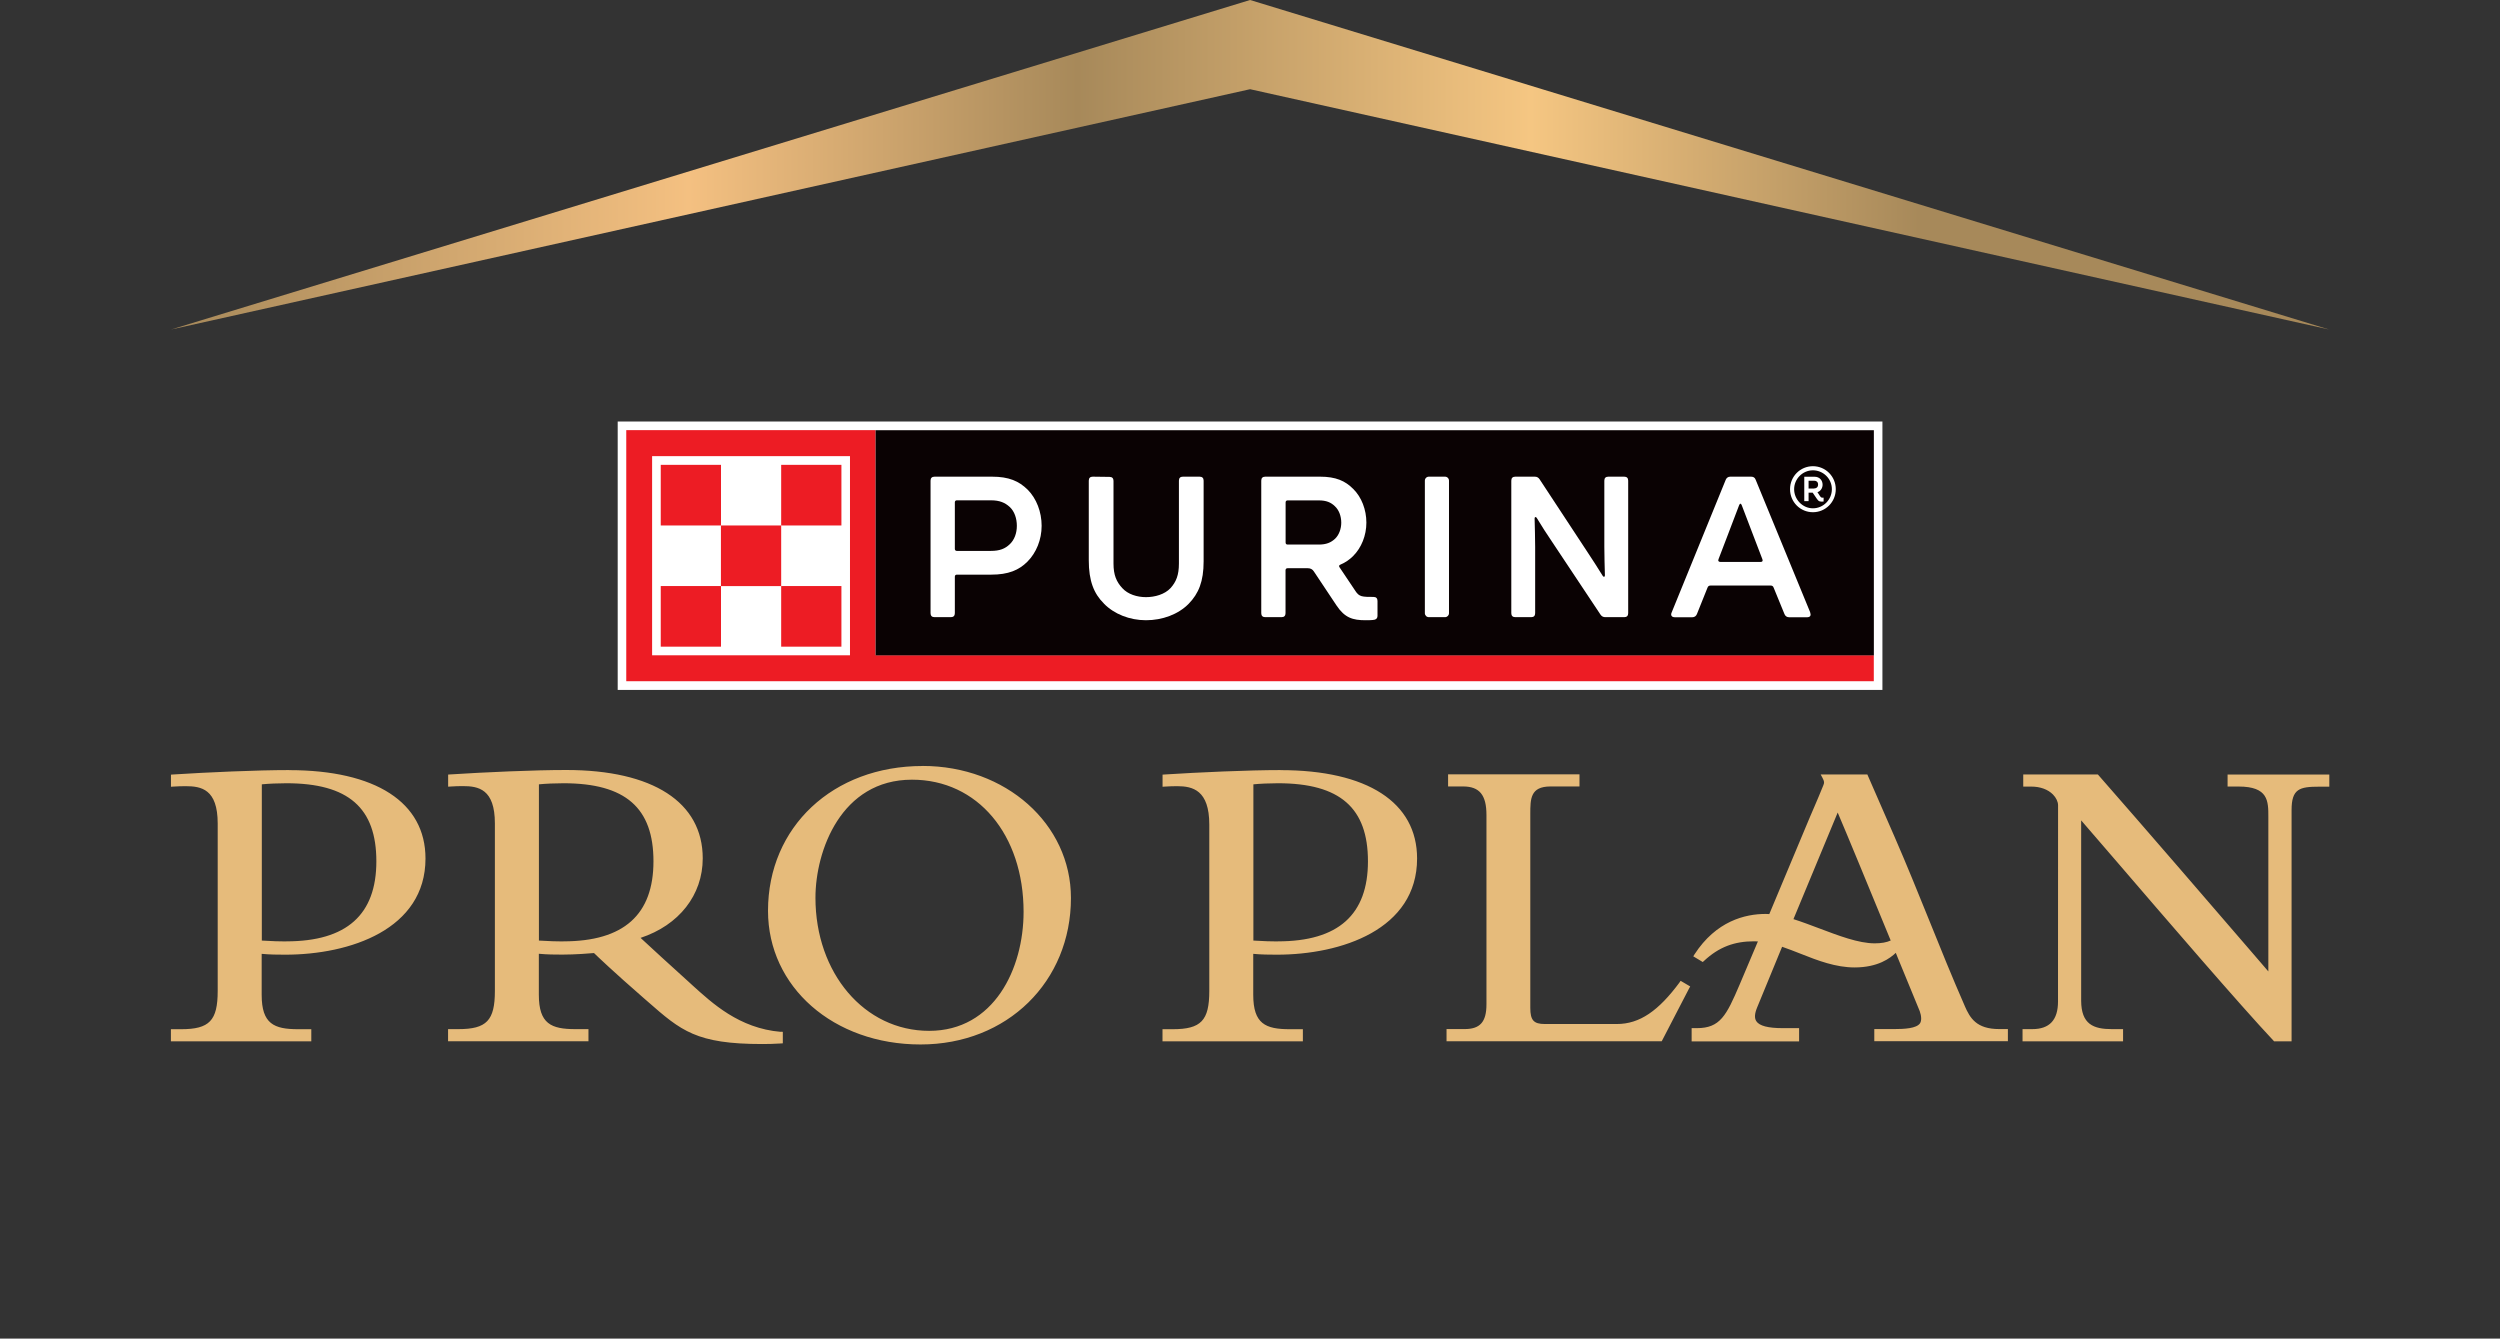 <svg xmlns="http://www.w3.org/2000/svg" width="127" height="68" viewBox="0 0 127 68" fill="none"><rect x="0" y="0" width="127" height="68" fill="#333333" stroke="none"/><script xmlns=""/>
<path d="M113.161 39.341V39.956H113.718C115.232 39.956 115.232 40.691 115.232 41.498C115.232 43.825 115.232 48.183 115.232 49.349C115.042 49.128 114.718 48.751 114.329 48.299C112.564 46.247 108.884 41.979 106.604 39.38L106.572 39.344H102.781V39.959H103.191C103.644 39.959 104.033 40.101 104.288 40.358C104.453 40.524 104.55 40.73 104.55 40.908C104.547 43.575 104.547 46.149 104.547 48.755V50.876C104.547 51.821 104.115 52.28 103.234 52.28H102.745V52.899H107.852V52.28H107.284C106.349 52.28 105.727 52.034 105.723 50.836C105.723 48.172 105.723 42.956 105.723 41.675C106.043 42.041 106.741 42.848 107.568 43.814C109.913 46.544 113.84 51.111 115.491 52.863L115.523 52.899H116.412V41.15C116.412 40.068 116.818 39.963 117.818 39.963H118.329V39.348H113.168L113.161 39.341ZM85.327 49.899C84.255 51.347 83.302 52.02 82.133 52.02H78.476C77.911 52.02 77.739 51.828 77.739 51.198V41.364C77.739 40.578 77.739 39.956 78.76 39.952C79.116 39.952 79.472 39.952 79.825 39.952H80.238V39.337H73.563V39.952H74.325C75.156 39.952 75.512 40.383 75.512 41.397C75.512 43.803 75.512 46.29 75.512 48.708V51.021C75.512 51.911 75.192 52.277 74.404 52.277H73.484V52.896H84.414L84.446 52.838C84.611 52.516 84.802 52.154 84.993 51.781C85.273 51.242 85.557 50.688 85.802 50.221L85.863 50.112L85.377 49.826L85.32 49.902L85.327 49.899ZM39.666 52.418C37.544 52.241 36.174 50.952 35.174 50.051L35.016 49.906C34.16 49.139 32.947 48.02 32.541 47.644C34.494 46.999 35.699 45.468 35.699 43.604C35.699 40.752 33.17 39.116 28.761 39.116C27.132 39.116 24.625 39.228 22.87 39.341L22.766 39.348V39.963L22.881 39.956C23.122 39.941 23.287 39.934 23.51 39.934C24.298 39.934 25.14 40.079 25.14 41.827V50.337C25.14 51.842 24.722 52.28 23.28 52.28H22.762V52.896H29.894V52.28H29.229C27.999 52.28 27.373 52.009 27.373 50.536V48.451C27.783 48.491 28.189 48.494 28.567 48.494C29.225 48.494 29.977 48.433 30.175 48.415C30.347 48.581 31.128 49.334 32.725 50.724L32.908 50.883C34.598 52.364 35.372 53.037 38.724 53.037C39.019 53.037 39.317 53.03 39.662 53.008L39.767 53.001V52.418L39.662 52.411L39.666 52.418ZM28.617 47.825C28.369 47.825 27.848 47.814 27.377 47.781V39.844C27.704 39.811 28.207 39.789 28.625 39.789C31.786 39.789 33.196 41.049 33.196 43.753C33.196 46.457 31.7 47.821 28.617 47.821V47.825ZM14.684 39.12C13.055 39.12 10.549 39.232 8.79 39.344L8.685 39.352V39.967L8.801 39.959C9.042 39.945 9.207 39.938 9.43 39.938C10.218 39.938 11.059 40.083 11.059 41.831V50.34C11.059 51.846 10.642 52.284 9.2 52.284H8.682V52.899H15.814V52.284H15.148C13.918 52.284 13.293 52.013 13.293 50.539V48.455C13.703 48.494 14.109 48.498 14.487 48.498C17.774 48.498 21.615 47.217 21.615 43.612C21.615 40.76 19.087 39.123 14.677 39.123L14.684 39.12ZM14.541 47.825C14.292 47.825 13.771 47.814 13.3 47.781V39.844C13.627 39.811 14.131 39.789 14.548 39.789C17.709 39.789 19.119 41.049 19.119 43.753C19.119 46.457 17.623 47.821 14.541 47.821V47.825ZM65.057 39.12C63.424 39.12 60.921 39.232 59.163 39.344L59.058 39.352V39.967L59.173 39.959C59.414 39.945 59.58 39.938 59.803 39.938C60.59 39.938 61.432 40.141 61.432 41.885V50.34C61.432 51.846 61.015 52.284 59.572 52.284H59.055V52.899H66.186V52.284H65.521C64.291 52.284 63.665 52.013 63.665 50.539V48.455C64.075 48.494 64.482 48.498 64.859 48.498C68.147 48.498 71.988 47.217 71.988 43.612C71.988 40.76 69.459 39.123 65.05 39.123L65.057 39.12ZM64.913 47.825C64.665 47.825 64.144 47.814 63.672 47.781V39.844C64 39.811 64.503 39.789 64.921 39.789C68.082 39.789 69.492 41.049 69.492 43.753C69.492 46.457 67.996 47.821 64.913 47.821V47.825ZM46.866 38.913C42.316 38.913 39.015 42.008 39.015 46.268C39.015 50.141 42.345 53.059 46.762 53.059C51.178 53.059 54.404 49.859 54.404 45.617C54.404 41.856 51.092 38.91 46.866 38.91V38.913ZM47.2 52.367C43.906 52.367 41.425 49.428 41.425 45.606C41.425 43.217 42.73 39.608 46.327 39.608C49.668 39.608 51.998 42.403 51.998 46.323C51.998 49.207 50.498 52.367 47.2 52.367ZM99.81 51.104C99.174 49.653 98.577 48.176 98.001 46.746C97.44 45.36 96.861 43.926 96.246 42.515C95.786 41.454 95.358 40.477 94.89 39.409L94.862 39.344H92.491L92.578 39.507C92.686 39.713 92.678 39.757 92.628 39.887C92.477 40.267 92.326 40.615 92.175 40.969C92.096 41.15 92.02 41.331 91.938 41.52C91.402 42.79 90.869 44.06 90.341 45.334L89.88 46.435C89.819 46.431 89.758 46.428 89.697 46.428C88.654 46.428 87.179 46.786 86.079 48.483L86.018 48.581L86.5 48.871L86.561 48.816C87.327 48.103 88.107 47.818 89.107 47.818C89.168 47.818 89.233 47.818 89.301 47.825C88.992 48.559 88.683 49.294 88.37 50.025C87.701 51.593 87.381 52.23 86.201 52.23H85.935V52.903H91.394V52.23H90.564C89.816 52.23 89.377 52.114 89.222 51.879C89.118 51.723 89.132 51.495 89.262 51.18C89.366 50.923 89.884 49.66 90.531 48.096C90.841 48.201 91.15 48.324 91.474 48.451C92.355 48.802 93.261 49.146 94.214 49.146C95.401 49.146 96.023 48.675 96.307 48.404L96.376 48.578C96.958 49.993 97.415 51.115 97.523 51.368C97.616 51.625 97.62 51.864 97.534 51.987C97.354 52.244 96.746 52.277 96.232 52.277H95.214V52.892H102.001V52.277H101.562C100.393 52.277 100.076 51.712 99.807 51.1L99.81 51.104ZM95.236 47.922C94.412 47.922 93.391 47.528 92.412 47.159C91.977 46.996 91.531 46.826 91.107 46.692C92.157 44.151 92.977 42.178 93.355 41.277C93.837 42.403 94.926 45.049 96.048 47.778C95.836 47.875 95.57 47.922 95.236 47.922Z" fill="#E6BB7B"/>
<path d="M8.686 16.74L63.504 4.532L118.322 16.74L63.504 0L8.686 16.74Z" fill="url(#paint0_linear_5143_982)"/>
<path d="M95.627 21.413H31.379V35.048H95.627V21.413Z" fill="white"/>
<path d="M44.481 33.289V21.851H31.814V34.606H95.189V33.285H44.481V33.289ZM43.179 33.289H33.127V23.172H43.179V33.289Z" fill="#ED1C24"/>
<path d="M36.627 23.614H33.566V26.694H36.627V23.614Z" fill="#ED1C24"/>
<path d="M36.627 29.771H33.566V32.851H36.627V29.771Z" fill="#ED1C24"/>
<path d="M39.684 26.694H36.623V29.774H39.684V26.694Z" fill="#ED1C24"/>
<path d="M42.744 23.614H39.684V26.694H42.744V23.614Z" fill="#ED1C24"/>
<path d="M42.744 29.771H39.684V32.851H42.744V29.771Z" fill="#ED1C24"/>
<path d="M95.192 21.855H44.481V33.292H95.192V21.855Z" fill="#0A0203"/>
<path d="M76.774 24.417C76.774 24.283 76.846 24.215 76.976 24.215H77.969C78.069 24.215 78.152 24.254 78.213 24.349L80.666 28.08C80.9 28.439 81.151 28.815 81.418 29.253C81.457 29.325 81.529 29.314 81.529 29.231C81.518 28.811 81.5 28.192 81.5 27.773V24.417C81.5 24.283 81.572 24.215 81.702 24.215H82.511C82.644 24.215 82.712 24.287 82.712 24.417V31.15C82.712 31.284 82.64 31.352 82.511 31.352H81.547C81.446 31.352 81.364 31.312 81.302 31.218L78.821 27.487C78.576 27.128 78.335 26.752 78.069 26.314C78.03 26.241 77.958 26.252 77.958 26.336C77.969 26.756 77.986 27.375 77.986 27.794V31.15C77.986 31.284 77.915 31.352 77.785 31.352H76.976C76.843 31.352 76.774 31.28 76.774 31.15V24.417Z" fill="white"/>
<path d="M73.408 24.215H72.585C72.473 24.215 72.383 24.305 72.383 24.417V31.15C72.383 31.262 72.473 31.352 72.585 31.352H73.408C73.519 31.352 73.609 31.262 73.609 31.15V24.417C73.609 24.305 73.519 24.215 73.408 24.215Z" fill="white"/>
<path d="M69.779 30.324C69.527 30.324 69.305 30.324 69.171 30.285C69.031 30.245 68.948 30.162 68.866 30.038L68.046 28.815C68.006 28.753 68.024 28.714 68.096 28.681C68.341 28.58 68.564 28.424 68.743 28.243C69.161 27.823 69.412 27.204 69.412 26.549C69.412 25.894 69.168 25.253 68.743 24.837C68.337 24.428 67.862 24.215 67.06 24.215H64.273C64.14 24.215 64.072 24.287 64.072 24.417V31.15C64.072 31.284 64.144 31.352 64.273 31.352H65.104C65.237 31.352 65.305 31.28 65.305 31.15V28.967C65.305 28.905 65.345 28.866 65.406 28.866H66.438C66.571 28.866 66.672 28.916 66.744 29.029L67.898 30.762C68.315 31.385 68.718 31.508 69.369 31.508C69.47 31.508 69.743 31.508 69.837 31.479C69.937 31.45 69.977 31.378 69.977 31.284V30.527C69.977 30.393 69.905 30.324 69.776 30.324H69.779ZM67.823 27.367C67.611 27.563 67.377 27.664 66.992 27.664H65.409C65.348 27.664 65.309 27.624 65.309 27.563V25.521C65.309 25.46 65.348 25.42 65.409 25.42H66.992C67.377 25.42 67.611 25.521 67.812 25.717C68.024 25.912 68.136 26.227 68.136 26.553C68.136 26.86 68.024 27.175 67.823 27.367Z" fill="white"/>
<path d="M56.08 30.661C55.562 30.151 55.31 29.499 55.31 28.468V24.417C55.31 24.283 55.382 24.215 55.512 24.215L56.364 24.226C56.497 24.226 56.566 24.298 56.566 24.428V28.63C56.566 29.213 56.717 29.557 57.011 29.875C57.296 30.19 57.763 30.335 58.216 30.335C58.669 30.335 59.169 30.194 59.464 29.875C59.748 29.561 59.889 29.213 59.889 28.63V24.417C59.889 24.283 59.961 24.215 60.09 24.215H60.942C61.075 24.215 61.144 24.287 61.144 24.417V28.518C61.144 29.539 60.892 30.151 60.385 30.672C59.856 31.211 59.047 31.508 58.216 31.508C57.386 31.508 56.594 31.193 56.076 30.661" fill="white"/>
<path d="M52.207 24.877C51.761 24.439 51.254 24.215 50.394 24.215H47.474C47.34 24.215 47.272 24.287 47.272 24.417V31.15C47.272 31.284 47.344 31.352 47.474 31.352H48.304C48.438 31.352 48.506 31.28 48.506 31.15V29.293C48.506 29.231 48.545 29.192 48.606 29.192H50.351C51.221 29.192 51.761 28.967 52.196 28.529C52.642 28.08 52.915 27.418 52.915 26.712C52.915 26.006 52.653 25.326 52.207 24.877ZM51.293 27.649C51.059 27.874 50.786 27.986 50.34 27.986H48.606C48.545 27.986 48.506 27.946 48.506 27.885V25.518C48.506 25.456 48.545 25.416 48.606 25.416H50.34C50.786 25.416 51.059 25.539 51.293 25.753C51.538 25.977 51.656 26.343 51.656 26.712C51.656 27.081 51.534 27.425 51.293 27.649Z" fill="white"/>
<path d="M91.962 31.117L89.186 24.367C89.146 24.254 89.064 24.215 88.952 24.215H87.898C87.787 24.215 87.704 24.276 87.665 24.378L84.917 31.121C84.856 31.262 84.928 31.356 85.079 31.356H85.971C86.082 31.356 86.165 31.294 86.204 31.193L86.74 29.857C86.769 29.774 86.823 29.745 86.902 29.745H89.941C90.024 29.745 90.074 29.774 90.103 29.857L90.65 31.193C90.689 31.294 90.772 31.356 90.883 31.356H91.804C91.955 31.356 92.016 31.265 91.955 31.121L91.962 31.117ZM89.438 28.547H87.402C87.312 28.547 87.262 28.497 87.301 28.406L87.758 27.212C87.959 26.69 88.143 26.213 88.344 25.673C88.384 25.561 88.445 25.561 88.484 25.673C88.686 26.213 88.869 26.694 89.071 27.212L89.528 28.406C89.567 28.497 89.528 28.547 89.438 28.547Z" fill="white"/>
<path d="M92.096 23.683C91.452 23.683 90.934 24.204 90.934 24.852C90.934 25.5 91.452 26.021 92.096 26.021C92.739 26.021 93.257 25.5 93.257 24.852C93.257 24.204 92.739 23.683 92.096 23.683ZM92.096 25.822C91.567 25.822 91.142 25.369 91.142 24.852C91.142 24.334 91.567 23.892 92.096 23.892C92.624 23.892 93.059 24.32 93.059 24.852C93.059 25.384 92.624 25.822 92.096 25.822Z" fill="white"/>
<path d="M92.462 25.21L92.326 25.004C92.498 24.946 92.588 24.783 92.588 24.624C92.588 24.403 92.437 24.218 92.175 24.218H91.657V25.456H91.876V25.029H92.085L92.304 25.351C92.398 25.489 92.466 25.489 92.639 25.478V25.282C92.545 25.282 92.523 25.293 92.466 25.214L92.462 25.21ZM92.164 24.816H91.876V24.421H92.164C92.257 24.421 92.358 24.468 92.358 24.616C92.358 24.754 92.265 24.812 92.164 24.812V24.816Z" fill="white"/>
<defs>
<linearGradient id="paint0_linear_5143_982" x1="8.686" y1="8.368" x2="118.322" y2="8.368" gradientUnits="userSpaceOnUse">
<stop stop-color="#A7895A"/>
<stop offset="0.24" stop-color="#F4C081"/>
<stop offset="0.42" stop-color="#A7895A"/>
<stop offset="0.63" stop-color="#F5C682"/>
<stop offset="0.81" stop-color="#A7895A"/>
</linearGradient>
</defs>
<script xmlns=""/></svg>
